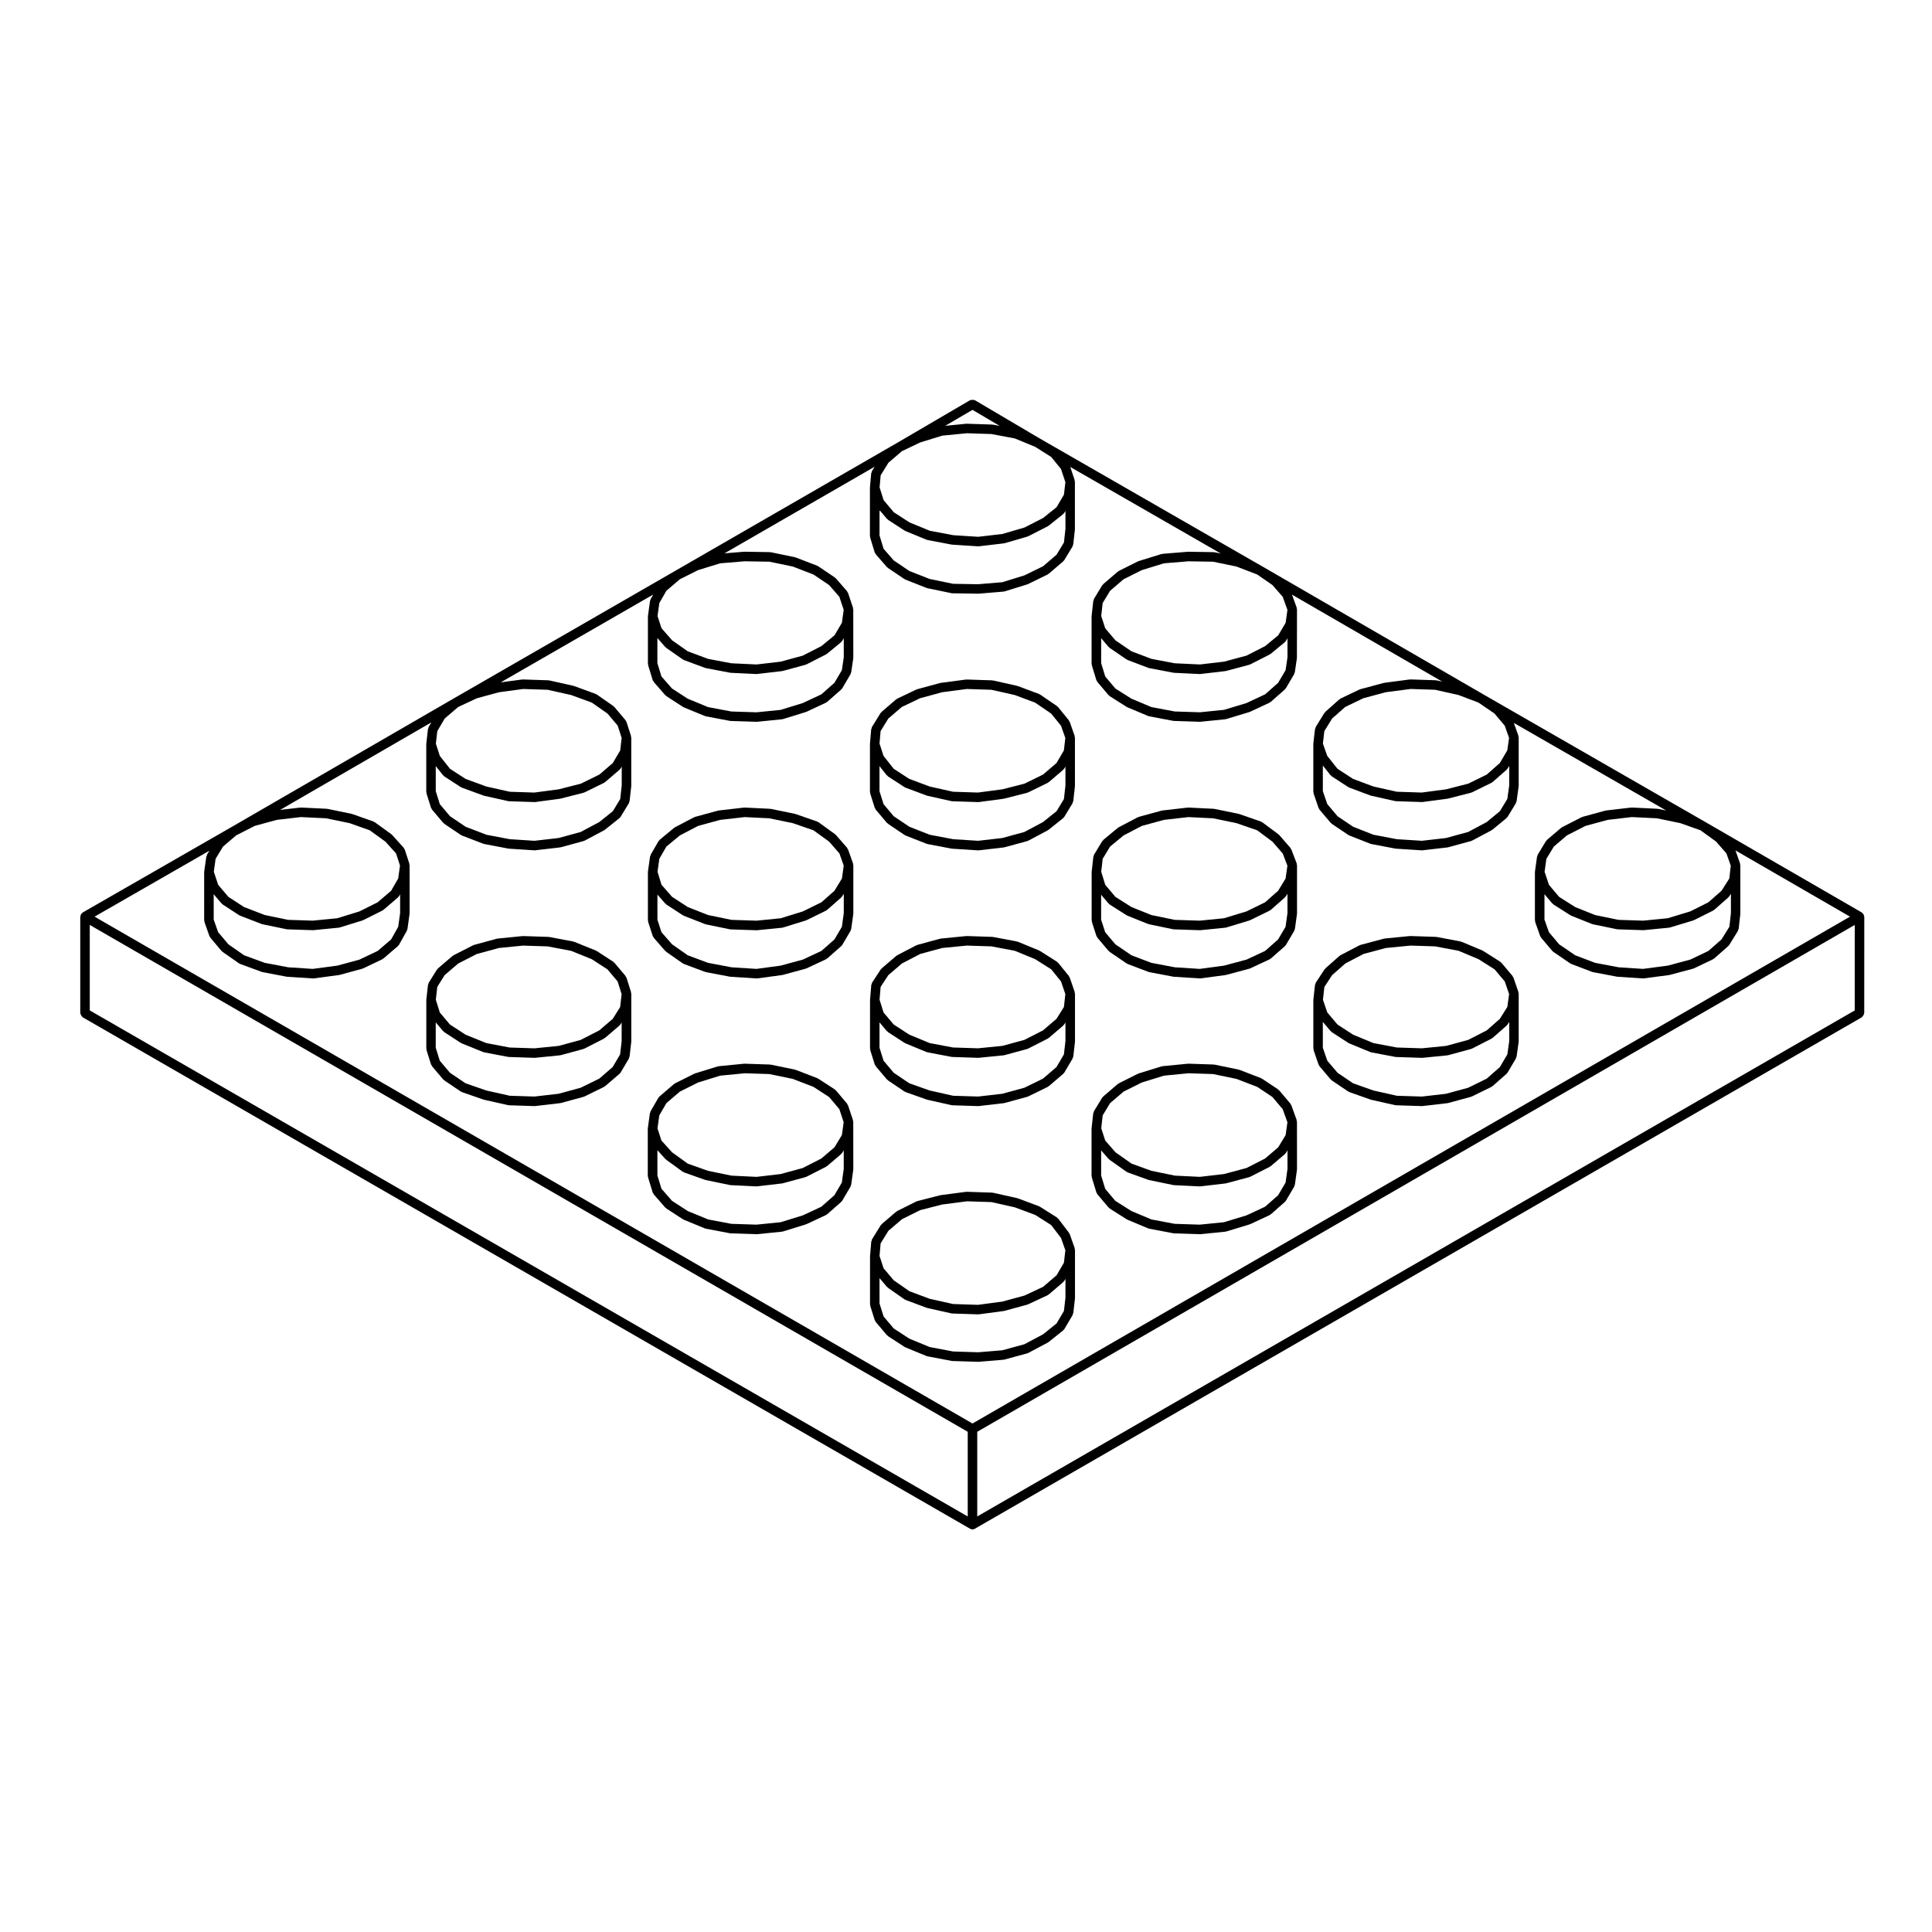 <?xml version="1.0" encoding="UTF-8"?>
<!-- Uploaded to: ICON Repo, www.svgrepo.com, Generator: ICON Repo Mixer Tools -->
<svg fill="#000000" width="800px" height="800px" version="1.1" viewBox="144 144 512 512" xmlns="http://www.w3.org/2000/svg">
 <g>
  <path d="m433.36 388.31 1.211 3.75c0.035 0.105 0.125 0.156 0.18 0.246 0.035 0.055 0.016 0.125 0.055 0.176l2.984 3.527c0.035 0.047 0.105 0.031 0.145 0.07 0.047 0.047 0.047 0.117 0.102 0.156l4.523 3.082c0.051 0.039 0.117 0.023 0.172 0.055 0.039 0.02 0.047 0.07 0.09 0.086l5.512 2.098c0.055 0.02 0.105 0.02 0.16 0.031 0.02 0.004 0.031 0.031 0.051 0.035l6.398 1.211c0.051 0.012 0.102 0.012 0.145 0.016l6.836 0.441c0.02 0.004 0.051 0.004 0.082 0.004 0.059 0 0.109-0.004 0.168-0.012l6.609-0.887c0.012 0 0.02-0.016 0.031-0.016 0.039-0.012 0.09-0.012 0.125-0.02l6.172-1.652c0.023-0.004 0.031-0.035 0.055-0.039 0.055-0.016 0.105-0.012 0.152-0.035l5.184-2.418c0.055-0.023 0.066-0.098 0.109-0.125 0.059-0.035 0.133-0.023 0.18-0.07l3.75-3.305c0.031-0.031 0.02-0.082 0.055-0.109 0.066-0.07 0.141-0.105 0.191-0.191l2.207-3.75c0.047-0.074 0.012-0.152 0.035-0.227 0.035-0.09 0.117-0.141 0.133-0.242l0.551-3.965c0-0.035-0.031-0.055-0.023-0.09 0.004-0.031 0.035-0.051 0.035-0.086v-12.785c0-0.086-0.074-0.137-0.09-0.215-0.016-0.082 0.035-0.152 0.004-0.23l-1.43-3.742c-0.031-0.074-0.109-0.102-0.156-0.16-0.039-0.07-0.016-0.152-0.07-0.215l-2.977-3.422c-0.035-0.039-0.098-0.031-0.125-0.066-0.031-0.035-0.035-0.09-0.074-0.117l-4.293-3.195c-0.059-0.039-0.125-0.016-0.188-0.051-0.066-0.035-0.086-0.105-0.152-0.133l-5.734-1.988c-0.031-0.012-0.059 0.016-0.09 0.004s-0.039-0.047-0.07-0.051l-6.398-1.32c-0.031-0.004-0.059 0.023-0.102 0.02-0.035-0.004-0.055-0.047-0.09-0.047l-6.731-0.332c-0.039-0.004-0.07 0.039-0.105 0.039-0.031 0-0.059-0.035-0.098-0.031l-6.723 0.77c-0.035 0.004-0.055 0.039-0.086 0.051-0.039 0.004-0.07-0.023-0.105-0.016l-6.062 1.652c-0.051 0.016-0.059 0.07-0.105 0.086-0.051 0.02-0.102-0.012-0.137 0.016l-5.051 2.644c-0.051 0.023-0.051 0.082-0.09 0.105-0.047 0.023-0.102 0.004-0.133 0.039l-3.859 3.195c-0.059 0.051-0.055 0.133-0.102 0.188-0.055 0.055-0.133 0.059-0.176 0.125l-2.207 3.641c-0.055 0.086-0.016 0.18-0.047 0.273-0.031 0.098-0.117 0.145-0.125 0.246l-0.441 3.965c-0.004 0.023 0.02 0.047 0.02 0.07 0 0.031-0.031 0.047-0.031 0.07v12.781c0 0.074 0.07 0.117 0.082 0.188 0.012 0.074-0.035 0.133-0.016 0.203zm8.398-22.91 4.836-2.523 5.848-1.598 6.488-0.742 6.551 0.324 6.211 1.285 5.481 1.898 4.016 2.988 2.746 3.152 1.238 3.234-0.473 3.391-1.977 3.254-3.473 3.062-4.934 2.414-5.953 1.805-6.414 0.641-6.629-0.211-6.184-1.273-5.305-2.133-4.246-2.695-2.684-3.18-1.062-3.477 0.383-3.426 1.961-3.234zm37.508 30.609-4.926 2.297-5.961 1.598-6.438 0.863-6.586-0.422-6.258-1.188-5.25-1.996-4.258-2.902-2.707-3.211-1.074-3.324v-6.609l1.969 2.328c0.039 0.051 0.109 0.035 0.16 0.082 0.055 0.051 0.059 0.133 0.121 0.172l4.519 2.867c0.047 0.023 0.098 0.02 0.137 0.039 0.031 0.016 0.035 0.055 0.07 0.07l5.512 2.207c0.055 0.02 0.109 0.02 0.168 0.031 0.02 0.004 0.023 0.031 0.047 0.035l6.398 1.32c0.066 0.012 0.125 0.016 0.195 0.02 0.004 0 0.012 0.004 0.012 0.004l6.836 0.223h0.039c0.039 0 0.086 0 0.125-0.004l6.609-0.66c0.012 0 0.02-0.016 0.031-0.02 0.07-0.012 0.137-0.012 0.207-0.031l6.172-1.875c0.023-0.004 0.031-0.035 0.055-0.047 0.047-0.016 0.098-0.012 0.133-0.031l5.184-2.535c0.051-0.023 0.059-0.09 0.105-0.121s0.117-0.02 0.168-0.066l3.75-3.305c0.031-0.031 0.02-0.074 0.051-0.105 0.059-0.066 0.141-0.105 0.191-0.18l0.418-0.691v5.133l-0.504 3.629-1.98 3.359z"/>
  <path d="m433.35 456.07 1.211 3.969c0.035 0.105 0.125 0.168 0.18 0.262 0.039 0.055 0.02 0.125 0.059 0.18l2.984 3.527c0.039 0.051 0.109 0.035 0.16 0.082 0.055 0.051 0.059 0.133 0.121 0.172l4.519 2.863c0.039 0.023 0.086 0.016 0.121 0.035 0.031 0.016 0.035 0.051 0.066 0.066l5.512 2.312c0.066 0.031 0.133 0.023 0.203 0.039 0.02 0.004 0.031 0.031 0.051 0.035l6.394 1.215c0.066 0.016 0.121 0.016 0.18 0.02 0.004 0 0.012 0.004 0.012 0.004l6.836 0.223h0.039c0.039 0 0.086 0 0.125-0.004l6.609-0.664c0.012 0 0.02-0.016 0.031-0.02 0.07-0.012 0.137-0.012 0.207-0.031l6.172-1.875c0.02-0.004 0.031-0.031 0.051-0.039 0.039-0.012 0.082-0.004 0.117-0.023l5.184-2.418c0.055-0.023 0.066-0.098 0.109-0.125 0.059-0.035 0.133-0.023 0.18-0.07l3.75-3.305c0.031-0.031 0.02-0.082 0.055-0.109 0.066-0.07 0.141-0.105 0.191-0.191l2.207-3.75c0.047-0.074 0.012-0.152 0.035-0.227 0.035-0.09 0.117-0.141 0.133-0.242l0.551-3.965c0-0.035-0.031-0.055-0.023-0.09 0.004-0.031 0.035-0.051 0.035-0.086l-0.008-12.574c0-0.082-0.07-0.125-0.086-0.203-0.016-0.082 0.035-0.145 0.012-0.227l-1.43-3.965c-0.031-0.082-0.109-0.102-0.156-0.168-0.039-0.07-0.016-0.152-0.07-0.215l-2.973-3.527c-0.047-0.051-0.117-0.039-0.16-0.086-0.051-0.047-0.051-0.109-0.105-0.152l-4.297-2.867c-0.047-0.031-0.098-0.004-0.141-0.031-0.047-0.023-0.055-0.082-0.105-0.102l-5.734-2.207c-0.039-0.016-0.07 0.016-0.105 0-0.039-0.012-0.051-0.051-0.09-0.059l-6.398-1.32c-0.035-0.004-0.07 0.023-0.105 0.02s-0.059-0.047-0.102-0.047l-6.731-0.223c-0.031 0.004-0.047 0.031-0.082 0.031-0.031 0-0.051-0.023-0.086-0.023l-6.723 0.66c-0.051 0.004-0.074 0.055-0.117 0.066-0.047 0.004-0.086-0.023-0.133-0.016l-6.062 1.875c-0.039 0.012-0.051 0.055-0.086 0.07-0.035 0.016-0.074-0.004-0.105 0.012l-5.066 2.535c-0.055 0.023-0.059 0.09-0.105 0.121-0.051 0.031-0.105 0.012-0.145 0.051l-3.859 3.305c-0.059 0.051-0.051 0.121-0.098 0.176-0.047 0.055-0.125 0.059-0.168 0.121l-2.207 3.637c-0.051 0.082-0.012 0.172-0.039 0.258-0.035 0.102-0.121 0.156-0.133 0.262l-0.441 3.969c-0.004 0.023 0.02 0.047 0.02 0.07 0 0.031-0.031 0.047-0.031 0.07v12.559c0 0.07 0.059 0.105 0.074 0.176 0.035 0.074-0.008 0.129 0.012 0.199zm8.406-22.781 4.832-2.418 5.856-1.809 6.508-0.637 6.531 0.211 6.191 1.281 5.508 2.117 4.031 2.691 2.711 3.215 1.254 3.465-0.473 3.394-1.969 3.25-3.473 2.969-4.938 2.519-5.949 1.594-6.398 0.746-6.648-0.324-6.203-1.281-5.273-1.906-4.254-3.004-2.707-3.109-1.055-3.246 0.383-3.426 1.965-3.238zm37.504 30.5-4.934 2.301-5.965 1.809-6.414 0.645-6.66-0.215-6.141-1.164-5.305-2.223-4.266-2.699-2.68-3.18-1.082-3.551v-6.648l1.98 2.273c0.035 0.039 0.102 0.023 0.137 0.066 0.035 0.039 0.039 0.105 0.09 0.137l4.516 3.195c0.059 0.039 0.133 0.031 0.195 0.059 0.039 0.023 0.055 0.082 0.105 0.102l5.512 1.988c0.047 0.016 0.098 0.016 0.137 0.023 0.016 0.004 0.02 0.02 0.035 0.023l6.398 1.32c0.055 0.012 0.109 0.016 0.172 0.016 0.004 0.004 0.012 0.012 0.016 0.012l6.836 0.332h0.059c0.051 0 0.102-0.004 0.145-0.012l6.609-0.77c0.012 0 0.012-0.012 0.02-0.016 0.055-0.004 0.105-0.004 0.156-0.02l6.172-1.652c0.031-0.012 0.039-0.039 0.07-0.051 0.059-0.02 0.117-0.016 0.176-0.047l5.184-2.644c0.039-0.023 0.051-0.082 0.09-0.105 0.051-0.031 0.105-0.016 0.152-0.055l3.742-3.195c0.035-0.031 0.023-0.082 0.055-0.105 0.07-0.07 0.152-0.109 0.207-0.195l0.418-0.691v4.914l-0.504 3.629-1.98 3.359z"/>
  <path d="m374.61 354.25 1.211 3.859c0.035 0.105 0.125 0.16 0.188 0.258 0.035 0.055 0.012 0.121 0.055 0.176l2.977 3.527c0.039 0.047 0.105 0.031 0.152 0.07 0.051 0.051 0.047 0.121 0.105 0.16l4.41 2.973c0.051 0.035 0.109 0.023 0.16 0.051 0.035 0.02 0.047 0.066 0.082 0.082l5.617 2.207c0.055 0.02 0.109 0.02 0.172 0.035 0.02 0.004 0.031 0.031 0.055 0.035l6.398 1.215c0.051 0.012 0.102 0.012 0.152 0.012 0 0 0 0.004 0.004 0.004l6.828 0.438c0.023 0.004 0.051 0.004 0.082 0.004 0.051 0 0.098-0.004 0.141-0.012l6.613-0.766c0.012 0 0.012-0.012 0.02-0.016 0.055-0.004 0.105-0.004 0.168-0.02l6.062-1.652c0.031-0.012 0.039-0.047 0.07-0.059 0.066-0.02 0.125-0.016 0.188-0.047l5.18-2.754c0.035-0.02 0.035-0.066 0.07-0.086 0.039-0.023 0.098-0.016 0.125-0.047l3.859-3.09c0.035-0.031 0.031-0.082 0.059-0.105 0.082-0.074 0.172-0.121 0.23-0.223l2.207-3.637c0.051-0.082 0.012-0.168 0.039-0.25 0.035-0.102 0.121-0.156 0.137-0.266l0.441-3.965c0-0.023-0.023-0.047-0.02-0.07 0-0.031 0.023-0.047 0.023-0.07v-12.785c0-0.082-0.07-0.125-0.086-0.203-0.012-0.074 0.039-0.141 0.012-0.215l-1.32-3.742c-0.031-0.074-0.105-0.098-0.145-0.16-0.039-0.066-0.016-0.145-0.066-0.211l-2.863-3.527c-0.047-0.055-0.109-0.047-0.16-0.09-0.051-0.047-0.051-0.117-0.105-0.156l-4.516-3.082c-0.051-0.035-0.105-0.004-0.156-0.035-0.051-0.023-0.059-0.09-0.117-0.105l-5.617-2.098c-0.031-0.012-0.059 0.012-0.09 0.004-0.031-0.012-0.039-0.051-0.074-0.055l-6.394-1.43c-0.047-0.012-0.082 0.023-0.117 0.02-0.051-0.004-0.07-0.051-0.117-0.051l-6.723-0.223c-0.047 0-0.066 0.035-0.105 0.039-0.035 0-0.066-0.035-0.102-0.031l-6.723 0.883c-0.031 0.004-0.047 0.039-0.082 0.047-0.031 0.012-0.055-0.02-0.09-0.012l-6.062 1.652c-0.039 0.012-0.055 0.059-0.098 0.074-0.039 0.016-0.082-0.016-0.117 0.004l-5.074 2.422c-0.055 0.023-0.066 0.098-0.117 0.125-0.051 0.031-0.109 0.016-0.16 0.055l-3.859 3.305c-0.055 0.047-0.047 0.121-0.09 0.176-0.047 0.055-0.125 0.055-0.168 0.117l-2.312 3.75c-0.055 0.09-0.016 0.195-0.047 0.293-0.031 0.102-0.125 0.156-0.137 0.262l-0.328 3.859c0 0.02 0.016 0.035 0.016 0.055 0 0.02-0.02 0.035-0.02 0.055v12.676c0 0.07 0.066 0.109 0.074 0.18 0.023 0.074-0.027 0.117-0.004 0.188zm8.387-22.898 4.828-2.309 5.863-1.598 6.539-0.855 6.5 0.211 6.191 1.387 5.402 2.016 4.231 2.887 2.621 3.219 1.152 3.258-0.383 3.305-1.961 3.34-3.57 3.059-4.934 2.414-5.844 1.492-6.453 0.855-6.606-0.211-6.195-1.387-5.406-2.016-4.125-2.68-2.699-3.406-1.062-3.285 0.281-3.305 2.051-3.324zm37.406 30.508-4.938 2.625-5.848 1.598-6.398 0.734-6.637-0.422-6.195-1.176-5.387-2.117-4.148-2.789-2.699-3.199-1.078-3.441v-6.644l1.941 2.445c0.039 0.055 0.117 0.035 0.168 0.082 0.055 0.059 0.059 0.152 0.133 0.195l4.41 2.863c0.051 0.035 0.109 0.023 0.168 0.051 0.035 0.016 0.039 0.059 0.082 0.074l5.617 2.098c0.039 0.016 0.086 0.012 0.125 0.023 0.016 0 0.02 0.02 0.035 0.023l6.398 1.43c0.074 0.016 0.145 0.02 0.223 0.023 0.004 0 0.004 0.004 0.012 0.004l6.828 0.223h0.039c0.055 0 0.109-0.004 0.168-0.012l6.609-0.883c0.012 0 0.016-0.016 0.023-0.016 0.039-0.004 0.082-0.004 0.117-0.016l6.062-1.547c0.023-0.004 0.035-0.039 0.066-0.051 0.059-0.016 0.121-0.012 0.176-0.039l5.184-2.535c0.051-0.023 0.055-0.09 0.102-0.117 0.055-0.031 0.117-0.02 0.168-0.059l3.859-3.305c0.031-0.031 0.02-0.082 0.055-0.105 0.07-0.074 0.156-0.117 0.211-0.207l0.301-0.52v4.984l-0.402 3.621-1.949 3.215z"/>
  <path d="m315.77 388.31 1.215 3.75c0.035 0.105 0.133 0.168 0.191 0.258 0.035 0.059 0.016 0.133 0.059 0.188l3.082 3.527c0.035 0.039 0.098 0.023 0.137 0.059 0.039 0.039 0.039 0.105 0.09 0.141l4.41 3.082c0.055 0.039 0.125 0.031 0.188 0.059 0.039 0.02 0.051 0.074 0.098 0.09l5.617 2.098c0.051 0.02 0.105 0.016 0.16 0.031 0.02 0.004 0.023 0.023 0.047 0.031l6.394 1.211c0.051 0.012 0.102 0.012 0.145 0.016h0.004l6.832 0.441c0.023 0.004 0.051 0.004 0.082 0.004 0.055 0 0.109-0.004 0.168-0.012l6.609-0.887c0.012 0 0.016-0.016 0.023-0.016 0.047-0.012 0.09-0.012 0.137-0.02l6.062-1.652c0.02-0.004 0.031-0.035 0.051-0.039 0.051-0.02 0.105-0.016 0.152-0.035l5.18-2.418c0.055-0.023 0.066-0.098 0.117-0.125 0.059-0.035 0.133-0.023 0.188-0.07l3.75-3.305c0.035-0.031 0.023-0.082 0.055-0.109 0.059-0.07 0.145-0.105 0.195-0.191l2.207-3.75c0.039-0.074 0.004-0.152 0.031-0.227 0.035-0.09 0.117-0.141 0.133-0.242l0.551-3.965c0.004-0.035-0.023-0.055-0.02-0.09 0-0.031 0.035-0.051 0.035-0.086v-12.785c0-0.082-0.07-0.125-0.086-0.203-0.012-0.074 0.039-0.141 0.012-0.215l-1.324-3.742c-0.031-0.086-0.117-0.105-0.16-0.18-0.039-0.074-0.02-0.16-0.074-0.227l-2.977-3.422c-0.035-0.039-0.098-0.031-0.137-0.07-0.035-0.035-0.031-0.098-0.074-0.121l-4.41-3.195c-0.055-0.039-0.121-0.016-0.18-0.047-0.059-0.031-0.082-0.105-0.145-0.125l-5.734-1.988c-0.031-0.012-0.055 0.016-0.09 0.004-0.031-0.012-0.039-0.047-0.07-0.051l-6.394-1.32c-0.035-0.004-0.066 0.023-0.102 0.02-0.035-0.004-0.055-0.047-0.098-0.047l-6.723-0.332c-0.039-0.004-0.07 0.035-0.105 0.039-0.035 0-0.059-0.035-0.098-0.031l-6.719 0.77c-0.035 0.004-0.051 0.039-0.086 0.051-0.035 0.004-0.066-0.023-0.105-0.016l-6.062 1.652c-0.051 0.016-0.066 0.07-0.109 0.086-0.047 0.02-0.098-0.012-0.141 0.016l-5.062 2.644c-0.047 0.023-0.051 0.082-0.09 0.105-0.039 0.023-0.098 0.004-0.133 0.039l-3.859 3.195c-0.059 0.051-0.055 0.137-0.105 0.195-0.055 0.059-0.145 0.07-0.188 0.141l-2.098 3.641c-0.047 0.086-0.004 0.172-0.035 0.262-0.023 0.074-0.105 0.109-0.121 0.195l-0.551 3.965c-0.004 0.035 0.023 0.055 0.02 0.09 0 0.031-0.035 0.051-0.035 0.086v12.781c0 0.074 0.066 0.117 0.082 0.188 0.02 0.074-0.031 0.137-0.008 0.207zm8.395-22.91 4.836-2.523 5.848-1.598 6.5-0.742 6.539 0.324 6.219 1.285 5.481 1.898 4.133 2.992 2.731 3.133 1.145 3.234-0.473 3.406-1.977 3.254-3.477 3.062-4.926 2.414-5.859 1.812-6.402 0.637-6.637-0.211-6.195-1.281-5.379-2.117-4.172-2.715-2.793-3.188-1.055-3.449 0.48-3.441 1.867-3.238zm37.512 30.609-4.922 2.297-5.871 1.598-6.43 0.863-6.578-0.422-6.254-1.184-5.356-1.996-4.156-2.91-2.816-3.215-1.074-3.309v-6.656l2.098 2.398c0.039 0.047 0.105 0.031 0.152 0.07 0.051 0.047 0.051 0.117 0.105 0.156l4.41 2.867c0.051 0.031 0.105 0.02 0.156 0.047 0.031 0.016 0.039 0.055 0.07 0.07l5.617 2.207c0.051 0.02 0.105 0.016 0.156 0.031 0.02 0.004 0.023 0.031 0.051 0.035l6.394 1.32c0.066 0.012 0.133 0.016 0.203 0.02 0.004 0 0.004 0.004 0.012 0.004l6.832 0.223h0.039c0.039 0 0.086 0 0.125-0.004l6.609-0.66c0.016 0 0.02-0.016 0.035-0.02 0.07-0.012 0.141-0.012 0.211-0.031l6.062-1.875c0.023-0.012 0.031-0.035 0.051-0.047 0.047-0.016 0.09-0.012 0.133-0.031l5.18-2.535c0.051-0.023 0.059-0.09 0.105-0.121 0.055-0.035 0.121-0.02 0.172-0.066l3.75-3.305c0.031-0.031 0.023-0.074 0.051-0.105 0.059-0.066 0.141-0.105 0.191-0.18l0.418-0.691v5.133l-0.504 3.629-1.977 3.359z"/>
  <path d="m257.02 422.25 1.211 3.859c0.035 0.105 0.125 0.16 0.188 0.258 0.035 0.055 0.012 0.125 0.055 0.176l2.977 3.523c0.039 0.047 0.105 0.031 0.152 0.07 0.051 0.051 0.047 0.121 0.105 0.16l4.41 2.977c0.059 0.039 0.133 0.031 0.195 0.059 0.039 0.02 0.055 0.074 0.102 0.09l5.734 1.984c0.035 0.016 0.07 0.012 0.105 0.02 0.016 0 0.016 0.016 0.031 0.02l6.394 1.438c0.074 0.016 0.152 0.02 0.223 0.023 0.004 0 0.004 0.004 0.012 0.004l6.727 0.215h0.039c0.051 0 0.098-0.004 0.145-0.012l6.609-0.766c0.012 0 0.012-0.012 0.02-0.016 0.055-0.004 0.109-0.004 0.168-0.02l6.062-1.652c0.023-0.004 0.035-0.039 0.059-0.047 0.055-0.02 0.109-0.016 0.16-0.039l5.176-2.539c0.051-0.023 0.055-0.086 0.105-0.117s0.117-0.02 0.16-0.059l3.859-3.305c0.035-0.031 0.023-0.082 0.055-0.105 0.07-0.074 0.156-0.117 0.211-0.207l2.207-3.742c0.047-0.074 0.004-0.16 0.035-0.242 0.035-0.098 0.121-0.152 0.133-0.258l0.441-3.859c0-0.031-0.02-0.047-0.02-0.074 0-0.023 0.031-0.047 0.031-0.07v-12.676c0-0.07-0.066-0.109-0.074-0.18-0.012-0.07 0.039-0.125 0.016-0.195l-1.211-3.859c-0.023-0.09-0.121-0.117-0.168-0.195-0.039-0.074-0.016-0.168-0.074-0.238l-2.977-3.527c-0.039-0.051-0.117-0.047-0.168-0.086-0.051-0.051-0.051-0.121-0.109-0.16l-4.41-2.863c-0.039-0.023-0.086-0.004-0.125-0.023-0.035-0.02-0.047-0.07-0.086-0.086l-5.734-2.316c-0.039-0.02-0.086 0.016-0.125 0-0.047-0.016-0.066-0.066-0.109-0.074l-6.394-1.211c-0.035-0.004-0.066 0.023-0.102 0.02-0.035 0-0.055-0.039-0.09-0.039l-6.727-0.223c-0.035 0-0.051 0.031-0.086 0.031-0.031 0-0.051-0.023-0.086-0.023l-6.609 0.66c-0.039 0.004-0.059 0.047-0.102 0.055-0.035 0.004-0.07-0.023-0.105-0.016l-6.062 1.652c-0.047 0.016-0.066 0.066-0.105 0.086-0.047 0.016-0.09-0.012-0.133 0.012l-5.176 2.644c-0.051 0.023-0.055 0.09-0.102 0.117-0.047 0.031-0.105 0.016-0.145 0.051l-3.859 3.305c-0.055 0.047-0.047 0.121-0.09 0.172-0.047 0.051-0.121 0.055-0.16 0.109l-2.207 3.527c-0.055 0.09-0.016 0.191-0.051 0.289-0.035 0.098-0.121 0.141-0.137 0.246l-0.441 3.965c0 0.023 0.02 0.047 0.02 0.07 0 0.031-0.023 0.047-0.023 0.07v12.785c0 0.07 0.066 0.109 0.074 0.18 0.004 0.074-0.051 0.129-0.023 0.199zm8.402-22.906 4.934-2.523 5.828-1.586 6.434-0.641 6.531 0.211 6.195 1.176 5.473 2.211 4.172 2.707 2.684 3.184 1.059 3.371-0.383 3.414-1.953 3.125-3.586 3.074-4.934 2.523-5.828 1.586-6.434 0.641-6.531-0.211-6.195-1.176-5.473-2.211-4.172-2.707-2.684-3.184-1.059-3.371 0.383-3.414 1.953-3.125zm37.398 30.5-4.934 2.414-5.863 1.602-6.402 0.734-6.523-0.207-6.219-1.395-5.5-1.906-4.133-2.793-2.695-3.188-1.078-3.441v-6.723l1.965 2.328c0.039 0.051 0.109 0.035 0.156 0.074 0.051 0.051 0.055 0.133 0.117 0.172l4.41 2.863c0.047 0.031 0.102 0.02 0.145 0.047 0.031 0.016 0.035 0.051 0.066 0.066l5.734 2.316c0.059 0.023 0.121 0.02 0.18 0.035 0.02 0.012 0.031 0.035 0.055 0.039l6.394 1.211c0.059 0.012 0.121 0.016 0.18 0.016 0.004 0 0.004 0.004 0.012 0.004l6.727 0.223h0.039c0.039 0 0.086 0 0.125-0.004l6.609-0.66c0.012 0 0.016-0.016 0.031-0.016 0.059-0.012 0.117-0.012 0.176-0.023l6.062-1.652c0.031-0.012 0.035-0.039 0.066-0.051 0.059-0.02 0.117-0.016 0.176-0.047l5.176-2.644c0.047-0.023 0.051-0.086 0.098-0.109 0.051-0.031 0.105-0.016 0.152-0.055l3.859-3.305c0.031-0.023 0.02-0.074 0.051-0.102 0.066-0.07 0.145-0.105 0.195-0.188l0.316-0.516v4.941l-0.406 3.527-1.965 3.336z"/>
  <path d="m374.61 490.02 1.211 3.859c0.035 0.105 0.125 0.16 0.188 0.258 0.035 0.055 0.012 0.125 0.055 0.176l2.977 3.523c0.039 0.051 0.109 0.035 0.156 0.074 0.055 0.051 0.055 0.133 0.117 0.172l4.41 2.867c0.039 0.031 0.098 0.02 0.141 0.039 0.031 0.016 0.035 0.055 0.066 0.07l5.617 2.312c0.066 0.023 0.133 0.023 0.195 0.039 0.02 0.004 0.023 0.023 0.047 0.031l6.398 1.215c0.066 0.016 0.121 0.016 0.188 0.02 0.004 0 0.004 0.004 0.012 0.004l6.828 0.215h0.039c0.035 0 0.07 0 0.105-0.004l6.613-0.551c0.012 0 0.012-0.012 0.02-0.012 0.07-0.012 0.137-0.012 0.207-0.031l6.062-1.652c0.031-0.012 0.039-0.047 0.07-0.059 0.066-0.02 0.125-0.016 0.188-0.047l5.18-2.754c0.035-0.02 0.035-0.066 0.07-0.086 0.039-0.023 0.09-0.016 0.125-0.047l3.859-3.082c0.035-0.031 0.031-0.086 0.066-0.109 0.082-0.082 0.176-0.133 0.238-0.23l2.207-3.742c0.039-0.074 0.004-0.16 0.031-0.242 0.039-0.098 0.121-0.152 0.137-0.258l0.441-3.859c0-0.031-0.023-0.051-0.023-0.074 0.004-0.023 0.031-0.047 0.031-0.07v-12.785c0-0.082-0.07-0.125-0.086-0.203-0.012-0.074 0.039-0.141 0.012-0.215l-1.32-3.742c-0.031-0.07-0.105-0.09-0.137-0.145-0.031-0.066-0.012-0.137-0.051-0.195l-2.863-3.75c-0.051-0.066-0.137-0.066-0.195-0.109-0.059-0.055-0.066-0.141-0.133-0.188l-4.519-2.863c-0.039-0.023-0.09-0.004-0.133-0.023-0.039-0.02-0.055-0.074-0.105-0.098l-5.617-2.098c-0.031-0.012-0.059 0.016-0.09 0.004s-0.039-0.051-0.074-0.055l-6.394-1.43c-0.047-0.012-0.082 0.023-0.117 0.02-0.051-0.004-0.07-0.051-0.117-0.051l-6.723-0.223c-0.047 0-0.059 0.035-0.105 0.039-0.035 0-0.066-0.035-0.105-0.031l-6.723 0.883c-0.031 0.004-0.039 0.035-0.07 0.039-0.023 0.004-0.047-0.016-0.074-0.012l-6.062 1.547c-0.051 0.016-0.066 0.066-0.109 0.086-0.047 0.016-0.098-0.016-0.141 0.012l-5.074 2.535c-0.051 0.023-0.059 0.09-0.105 0.121s-0.105 0.012-0.152 0.051l-3.859 3.305c-0.055 0.047-0.047 0.121-0.09 0.176-0.047 0.055-0.121 0.055-0.16 0.117l-2.312 3.75c-0.055 0.09-0.016 0.191-0.047 0.293s-0.125 0.156-0.137 0.262l-0.328 3.859c0 0.02 0.016 0.035 0.016 0.055s-0.02 0.035-0.02 0.055v12.676c0 0.07 0.066 0.109 0.074 0.18 0.004 0.074-0.047 0.117-0.023 0.188zm8.398-22.902 4.828-2.414 5.844-1.492 6.559-0.855 6.5 0.211 6.191 1.387 5.422 2.019 4.211 2.672 2.609 3.41 1.16 3.281-0.383 3.305-1.961 3.34-3.562 3.047-4.934 2.312-5.871 1.598-6.434 0.855-6.606-0.211-6.195-1.387-5.379-2.004-4.156-2.898-2.707-3.203-1.055-3.269 0.281-3.305 2.051-3.324zm37.395 30.504-4.938 2.625-5.824 1.586-6.41 0.535-6.656-0.211-6.191-1.176-5.379-2.215-4.16-2.707-2.684-3.18-1.078-3.441v-6.723l1.965 2.328c0.035 0.047 0.102 0.031 0.141 0.066 0.047 0.047 0.047 0.117 0.102 0.156l4.41 3.082c0.055 0.039 0.125 0.031 0.188 0.059 0.039 0.02 0.051 0.074 0.098 0.09l5.617 2.098c0.039 0.016 0.086 0.012 0.125 0.023 0.016 0.004 0.02 0.02 0.035 0.023l6.398 1.43c0.074 0.016 0.145 0.02 0.223 0.023 0.004 0 0.004 0.004 0.012 0.004l6.828 0.223h0.039c0.055 0 0.109-0.004 0.168-0.012l6.609-0.883c0.012 0 0.02-0.016 0.031-0.016 0.047-0.012 0.09-0.012 0.137-0.02l6.062-1.652c0.02-0.004 0.031-0.035 0.051-0.039 0.051-0.02 0.105-0.016 0.145-0.035l5.184-2.422c0.051-0.023 0.059-0.09 0.105-0.121 0.059-0.035 0.125-0.02 0.176-0.066l3.859-3.305c0.031-0.031 0.02-0.082 0.055-0.105 0.07-0.07 0.156-0.117 0.211-0.207l0.301-0.52v4.977l-0.406 3.527-1.949 3.309z"/>
  <path d="m374.61 422.25 1.211 3.859c0.035 0.105 0.125 0.16 0.188 0.258 0.035 0.055 0.012 0.125 0.055 0.176l2.977 3.523c0.039 0.047 0.105 0.031 0.152 0.07 0.051 0.051 0.047 0.121 0.105 0.16l4.41 2.977c0.059 0.039 0.133 0.031 0.195 0.059 0.039 0.02 0.051 0.07 0.098 0.086l5.617 1.984c0.035 0.016 0.07 0.012 0.105 0.02 0.016 0.004 0.02 0.02 0.035 0.023l6.398 1.438c0.074 0.016 0.152 0.02 0.223 0.023 0.004 0 0.004 0.004 0.012 0.004l6.828 0.215h0.039c0.051 0 0.098-0.004 0.145-0.012l6.613-0.766c0.012 0 0.012-0.012 0.02-0.016 0.055-0.004 0.105-0.004 0.168-0.02l6.062-1.652c0.023-0.004 0.031-0.039 0.059-0.047 0.051-0.02 0.105-0.016 0.156-0.039l5.184-2.539c0.051-0.023 0.055-0.086 0.102-0.117 0.051-0.031 0.117-0.02 0.168-0.059l3.859-3.305c0.031-0.031 0.02-0.082 0.055-0.105 0.07-0.074 0.156-0.117 0.211-0.207l2.207-3.742c0.039-0.074 0.004-0.16 0.031-0.242 0.039-0.098 0.121-0.152 0.137-0.258l0.441-3.859c0-0.031-0.023-0.047-0.023-0.074 0.004-0.023 0.031-0.047 0.031-0.07v-12.676c0-0.082-0.07-0.121-0.086-0.195-0.012-0.074 0.039-0.137 0.016-0.211l-1.324-3.859c-0.031-0.074-0.105-0.105-0.145-0.168-0.039-0.07-0.012-0.152-0.066-0.215l-2.863-3.527c-0.051-0.059-0.133-0.055-0.18-0.102-0.059-0.051-0.059-0.133-0.121-0.172l-4.519-2.863c-0.035-0.02-0.074 0-0.105-0.02-0.039-0.02-0.051-0.07-0.09-0.086l-5.617-2.316c-0.039-0.02-0.09 0.016-0.125 0-0.051-0.016-0.07-0.066-0.117-0.074l-6.387-1.211c-0.039-0.004-0.07 0.023-0.105 0.02-0.035 0-0.055-0.039-0.098-0.039l-6.723-0.223c-0.035 0-0.051 0.031-0.082 0.031s-0.051-0.023-0.086-0.023l-6.723 0.66c-0.039 0.004-0.059 0.047-0.102 0.055-0.035 0.004-0.07-0.023-0.105-0.016l-6.062 1.652c-0.051 0.016-0.066 0.07-0.109 0.086-0.047 0.02-0.098-0.012-0.141 0.016l-5.074 2.644c-0.051 0.023-0.055 0.09-0.102 0.117-0.039 0.031-0.102 0.012-0.137 0.047l-3.859 3.305c-0.051 0.047-0.039 0.109-0.086 0.16-0.047 0.051-0.109 0.051-0.152 0.105l-2.312 3.527c-0.07 0.105-0.031 0.227-0.066 0.332-0.035 0.098-0.133 0.145-0.137 0.25l-0.328 3.965c0 0.02 0.016 0.035 0.016 0.055 0 0.02-0.02 0.031-0.02 0.051v12.785c0 0.07 0.066 0.109 0.074 0.18 0.012 0.082-0.047 0.137-0.023 0.207zm8.406-22.914 4.832-2.519 5.824-1.586 6.539-0.641 6.535 0.211 6.184 1.168 5.41 2.227 4.242 2.684 2.594 3.199 1.152 3.375-0.379 3.406-1.953 3.125-3.586 3.074-4.938 2.523-5.828 1.586-6.434 0.641-6.637-0.211-6.188-1.168-5.387-2.223-4.16-2.699-2.684-3.184-1.062-3.391 0.281-3.394 2.039-3.113zm37.398 30.508-4.934 2.414-5.863 1.602-6.402 0.734-6.625-0.207-6.238-1.402-5.359-1.895-4.141-2.797-2.695-3.188-1.078-3.441v-6.723l1.965 2.328c0.039 0.051 0.109 0.035 0.156 0.074 0.051 0.051 0.055 0.133 0.117 0.172l4.41 2.863c0.039 0.031 0.098 0.02 0.141 0.039 0.031 0.016 0.035 0.055 0.066 0.07l5.617 2.316c0.059 0.023 0.125 0.023 0.191 0.039 0.023 0.004 0.031 0.031 0.055 0.035l6.398 1.211c0.059 0.012 0.121 0.016 0.18 0.016 0.004 0 0.004 0.004 0.012 0.004l6.828 0.223h0.039c0.039 0 0.086 0 0.125-0.004l6.613-0.66c0.012 0 0.016-0.016 0.031-0.016 0.059-0.012 0.117-0.012 0.176-0.023l6.062-1.652c0.031-0.012 0.035-0.039 0.066-0.051 0.059-0.02 0.117-0.016 0.172-0.047l5.184-2.644c0.047-0.023 0.051-0.086 0.098-0.109 0.047-0.023 0.105-0.016 0.152-0.055l3.859-3.305c0.031-0.023 0.02-0.074 0.051-0.102 0.066-0.07 0.145-0.105 0.195-0.188l0.316-0.516v4.941l-0.406 3.527-1.961 3.336z"/>
  <path d="m315.76 456.07 1.215 3.969c0.035 0.109 0.133 0.176 0.195 0.273 0.035 0.059 0.016 0.137 0.066 0.191l3.082 3.527c0.039 0.047 0.105 0.031 0.152 0.07 0.051 0.047 0.051 0.117 0.105 0.156l4.41 2.863c0.039 0.031 0.098 0.02 0.141 0.039 0.031 0.016 0.035 0.055 0.066 0.07l5.617 2.312c0.066 0.023 0.133 0.023 0.195 0.039 0.02 0.004 0.023 0.023 0.047 0.031l6.394 1.215c0.059 0.016 0.121 0.016 0.18 0.02 0.004 0 0.004 0.004 0.012 0.004l6.832 0.223h0.039c0.039 0 0.086 0 0.125-0.004l6.609-0.664c0.016 0 0.02-0.016 0.035-0.02 0.07-0.012 0.141-0.012 0.211-0.031l6.062-1.875c0.02-0.004 0.023-0.031 0.047-0.039 0.035-0.012 0.082-0.012 0.117-0.023l5.18-2.418c0.055-0.023 0.066-0.098 0.117-0.125 0.059-0.035 0.133-0.023 0.188-0.07l3.75-3.305c0.035-0.031 0.023-0.082 0.055-0.109 0.059-0.07 0.145-0.105 0.195-0.191l2.207-3.75c0.039-0.074 0.004-0.152 0.031-0.227 0.035-0.09 0.117-0.141 0.133-0.242l0.551-3.965c0.004-0.035-0.023-0.055-0.02-0.09 0-0.031 0.035-0.051 0.035-0.086l-0.016-12.574c0-0.074-0.066-0.117-0.082-0.191-0.012-0.07 0.039-0.137 0.016-0.207l-1.324-3.965c-0.031-0.086-0.117-0.109-0.16-0.188-0.039-0.07-0.016-0.16-0.074-0.227l-2.977-3.527c-0.047-0.051-0.117-0.047-0.168-0.086-0.051-0.051-0.051-0.121-0.109-0.16l-4.41-2.867c-0.039-0.023-0.09-0.004-0.137-0.023-0.039-0.023-0.051-0.074-0.102-0.098l-5.734-2.207c-0.035-0.016-0.07 0.016-0.105 0-0.035-0.012-0.051-0.051-0.09-0.059l-6.394-1.32c-0.035-0.004-0.07 0.023-0.105 0.02-0.039-0.004-0.059-0.047-0.105-0.047l-6.723-0.223c-0.031 0.004-0.047 0.031-0.082 0.031s-0.055-0.023-0.086-0.023l-6.727 0.66c-0.051 0.004-0.07 0.055-0.117 0.066-0.047 0.004-0.086-0.023-0.133-0.016l-6.062 1.875c-0.039 0.012-0.051 0.055-0.086 0.07-0.035 0.016-0.07-0.004-0.105 0.012l-5.066 2.535c-0.051 0.023-0.059 0.09-0.105 0.121s-0.105 0.012-0.152 0.051l-3.859 3.305c-0.055 0.051-0.051 0.133-0.098 0.188-0.051 0.059-0.137 0.07-0.176 0.137l-2.098 3.637c-0.047 0.082-0.004 0.172-0.035 0.258-0.023 0.082-0.105 0.117-0.121 0.203l-0.551 3.969c-0.004 0.035 0.023 0.055 0.02 0.09 0 0.031-0.035 0.051-0.035 0.086v12.559c0 0.07 0.059 0.105 0.074 0.176 0.051 0.066 0.004 0.121 0.023 0.191zm8.406-22.781 4.832-2.418 5.856-1.809 6.516-0.637 6.523 0.211 6.191 1.281 5.5 2.117 4.152 2.699 2.695 3.195 1.152 3.465-0.473 3.41-1.969 3.25-3.481 2.969-4.934 2.519-5.856 1.594-6.387 0.746-6.648-0.324-6.227-1.285-5.352-1.895-4.156-3.008-2.812-3.117-1.047-3.219 0.48-3.441 1.875-3.25zm37.508 30.5-4.934 2.301-5.871 1.812-6.402 0.641-6.664-0.215-6.133-1.16-5.41-2.227-4.168-2.707-2.793-3.188-1.082-3.535v-6.695l2.106 2.332c0.031 0.035 0.086 0.023 0.121 0.055 0.035 0.035 0.035 0.098 0.074 0.121l4.41 3.195c0.059 0.047 0.141 0.035 0.207 0.07 0.047 0.02 0.059 0.082 0.109 0.102l5.617 1.988c0.039 0.016 0.086 0.012 0.125 0.023 0.016 0 0.02 0.02 0.039 0.023l6.394 1.32c0.055 0.012 0.117 0.016 0.176 0.016 0.004 0.004 0.012 0.012 0.016 0.012l6.832 0.332h0.059c0.051 0 0.098-0.004 0.145-0.012l6.609-0.77c0.012 0 0.012-0.012 0.02-0.016 0.055-0.004 0.109-0.004 0.168-0.02l6.062-1.652c0.031-0.012 0.035-0.047 0.066-0.055 0.059-0.016 0.117-0.012 0.176-0.039l5.18-2.644c0.047-0.023 0.051-0.082 0.09-0.105 0.047-0.031 0.105-0.016 0.152-0.055l3.75-3.195c0.035-0.031 0.023-0.082 0.055-0.105 0.07-0.07 0.156-0.109 0.207-0.195l0.418-0.691v4.914l-0.504 3.629-1.977 3.359z"/>
  <path d="m492.11 422.28 1.324 3.859c0.035 0.102 0.117 0.145 0.176 0.23 0.031 0.055 0.012 0.121 0.051 0.172l2.984 3.523c0.039 0.047 0.105 0.031 0.145 0.07 0.051 0.051 0.051 0.121 0.105 0.16l4.41 2.977c0.059 0.039 0.125 0.031 0.191 0.059 0.047 0.02 0.055 0.07 0.098 0.086l5.617 1.984c0.035 0.016 0.07 0.012 0.105 0.02 0.016 0.004 0.02 0.02 0.035 0.023l6.394 1.438c0.082 0.016 0.145 0.02 0.227 0.023 0 0 0.004 0.004 0.012 0.004l6.832 0.215h0.039c0.051 0 0.098-0.004 0.141-0.012l6.609-0.766c0.012 0 0.016-0.012 0.023-0.016 0.055-0.004 0.109-0.004 0.16-0.02l6.062-1.652c0.031-0.004 0.039-0.039 0.059-0.047 0.059-0.02 0.109-0.016 0.168-0.039l5.176-2.539c0.055-0.023 0.059-0.09 0.105-0.121 0.059-0.035 0.125-0.02 0.176-0.066l3.75-3.305c0.031-0.031 0.02-0.082 0.055-0.109 0.066-0.07 0.141-0.105 0.191-0.191l2.207-3.742c0.047-0.07 0.012-0.145 0.035-0.223 0.035-0.09 0.109-0.141 0.133-0.242l0.551-3.859c0-0.035-0.031-0.059-0.023-0.09 0-0.035 0.035-0.055 0.035-0.09v-12.676c0-0.082-0.07-0.121-0.082-0.195-0.016-0.074 0.035-0.137 0.012-0.211l-1.324-3.859c-0.023-0.082-0.109-0.105-0.156-0.176-0.039-0.074-0.016-0.16-0.074-0.227l-2.973-3.527c-0.051-0.055-0.125-0.047-0.176-0.09-0.051-0.051-0.055-0.121-0.109-0.16l-4.516-2.863c-0.035-0.02-0.074 0-0.105-0.02s-0.047-0.066-0.082-0.082l-5.512-2.316c-0.047-0.02-0.098 0.016-0.133 0-0.051-0.016-0.07-0.07-0.117-0.082l-6.398-1.211c-0.039-0.004-0.07 0.023-0.105 0.02-0.035 0-0.055-0.039-0.098-0.039l-6.723-0.223h-0.039c-0.023 0-0.039 0.023-0.059 0.023-0.023 0-0.039-0.02-0.066-0.02l-6.723 0.66c-0.039 0.004-0.059 0.047-0.102 0.055-0.035 0.004-0.07-0.023-0.105-0.016l-6.176 1.652c-0.051 0.016-0.066 0.07-0.109 0.086-0.051 0.02-0.102-0.012-0.145 0.016l-5.066 2.644c-0.051 0.023-0.055 0.09-0.102 0.117-0.051 0.035-0.105 0.016-0.145 0.055l-3.738 3.316c-0.051 0.047-0.039 0.109-0.082 0.156-0.039 0.051-0.105 0.047-0.141 0.102l-2.312 3.527c-0.059 0.09-0.023 0.191-0.055 0.293-0.039 0.098-0.133 0.152-0.145 0.262l-0.441 3.965c0 0.023 0.023 0.047 0.02 0.07 0 0.031-0.023 0.047-0.023 0.07v12.785c0 0.082 0.07 0.121 0.086 0.195 0.004 0.07-0.047 0.133-0.02 0.207zm8.414-22.949 4.816-2.519 5.914-1.582 6.559-0.641 6.531 0.211 6.191 1.168 5.285 2.223 4.262 2.699 2.695 3.199 1.152 3.352-0.473 3.402-1.969 3.148-3.492 3.078-4.922 2.516-5.824 1.586-6.434 0.641-6.641-0.211-6.184-1.168-5.387-2.223-4.16-2.699-2.699-3.199-1.152-3.367 0.379-3.394 2.047-3.125zm37.477 30.516-4.922 2.414-5.863 1.602-6.402 0.734-6.629-0.207-6.231-1.402-5.359-1.895-4.137-2.797-2.711-3.203-1.184-3.426v-6.856l2.082 2.465c0.039 0.051 0.105 0.035 0.156 0.074 0.051 0.051 0.051 0.133 0.117 0.172l4.41 2.863c0.039 0.031 0.09 0.02 0.137 0.039 0.031 0.016 0.035 0.055 0.07 0.07l5.617 2.316c0.059 0.023 0.121 0.023 0.188 0.039 0.023 0.004 0.031 0.031 0.059 0.035l6.387 1.211c0.066 0.012 0.121 0.016 0.188 0.016 0 0 0 0.004 0.012 0.004l6.828 0.223h0.047c0.047 0 0.086 0 0.121-0.004l6.609-0.66c0.016 0 0.02-0.016 0.031-0.016 0.059-0.012 0.117-0.012 0.176-0.023l6.062-1.652c0.031-0.012 0.039-0.039 0.07-0.051 0.059-0.02 0.117-0.016 0.176-0.047l5.176-2.644c0.051-0.023 0.059-0.086 0.102-0.117 0.055-0.031 0.117-0.02 0.168-0.059l3.75-3.305c0.031-0.031 0.02-0.074 0.051-0.105 0.059-0.066 0.137-0.102 0.18-0.172l0.43-0.684v5.109l-0.504 3.523-1.98 3.356z"/>
  <path d="m638.05 386.93c0-0.059-0.059-0.102-0.066-0.156-0.016-0.109-0.039-0.195-0.086-0.309-0.02-0.055 0.012-0.109-0.02-0.168-0.031-0.055-0.102-0.059-0.137-0.105-0.07-0.09-0.125-0.152-0.215-0.223-0.051-0.039-0.055-0.105-0.105-0.137l-41.551-24.027h-0.004l-58.84-33.832s0-0.004-0.004-0.004l-58.629-33.941h-0.012l-58.855-33.836-17.176-10.137c-0.055-0.035-0.117 0-0.176-0.023-0.156-0.066-0.297-0.066-0.465-0.066s-0.301 0-0.457 0.066c-0.055 0.023-0.121-0.012-0.176 0.023l-19.391 11.348-58.852 33.941-58.738 33.836-58.855 34.059-39.344 22.59c-0.055 0.031-0.055 0.102-0.105 0.137-0.09 0.07-0.156 0.133-0.223 0.223-0.035 0.051-0.105 0.051-0.133 0.105-0.023 0.055 0 0.109-0.02 0.168-0.047 0.105-0.066 0.191-0.082 0.309-0.012 0.059-0.066 0.098-0.066 0.156v25.566c0 0.059 0.055 0.102 0.066 0.156 0.02 0.168 0.098 0.289 0.18 0.434 0.082 0.141 0.145 0.266 0.277 0.363 0.047 0.039 0.051 0.105 0.105 0.137l235.19 135.55h0.004c0.191 0.105 0.406 0.168 0.625 0.168 0.215 0 0.434-0.059 0.625-0.168h0.004l235.07-135.55c0.055-0.031 0.059-0.102 0.105-0.137 0.125-0.102 0.195-0.223 0.277-0.363 0.09-0.145 0.156-0.266 0.18-0.434 0.004-0.059 0.066-0.102 0.066-0.156l0.012-25.562zm-414.29-26.398 6.648 0.324 6.227 1.285 5.352 1.895 4.156 3.008 2.812 3.117 1.047 3.219-0.48 3.441-1.875 3.25-3.566 3.047-4.832 2.418-5.856 1.809-6.516 0.637-6.523-0.211-6.191-1.281-5.5-2.117-4.152-2.699-2.695-3.195-1.152-3.465 0.473-3.41 1.969-3.25 3.481-2.969 4.934-2.519 5.856-1.594zm20.332 35.473-4.82 2.301-5.863 1.598-6.539 0.863-6.469-0.422-6.273-1.188-5.445-1.996-4.16-2.91-2.715-3.219-1.176-3.332v-6.727l2.082 2.465c0.039 0.051 0.109 0.035 0.156 0.074 0.055 0.051 0.055 0.133 0.117 0.172l4.41 2.867c0.051 0.031 0.105 0.023 0.16 0.051 0.031 0.016 0.039 0.055 0.074 0.07l5.734 2.207c0.051 0.02 0.105 0.016 0.156 0.031 0.016 0.004 0.023 0.023 0.047 0.031l6.394 1.32c0.066 0.012 0.133 0.016 0.203 0.02 0.004 0 0.004 0.004 0.012 0.004l6.723 0.223h0.039c0.039 0 0.082 0 0.121-0.004l6.727-0.66c0.016 0 0.02-0.016 0.035-0.02 0.07-0.004 0.141-0.012 0.211-0.031l6.062-1.875c0.023-0.012 0.031-0.039 0.055-0.051 0.047-0.016 0.09-0.012 0.137-0.031l5.066-2.535c0.051-0.023 0.055-0.086 0.102-0.109 0.051-0.035 0.109-0.02 0.156-0.059l3.859-3.305c0.035-0.031 0.023-0.082 0.055-0.105 0.07-0.074 0.16-0.121 0.215-0.215l0.297-0.516v4.977l-0.508 3.641-1.875 3.352zm-45.246-25.488c-0.051 0.09-0.012 0.188-0.039 0.281-0.031 0.074-0.117 0.117-0.125 0.203l-0.559 3.965c-0.004 0.035 0.023 0.055 0.02 0.09 0 0.031-0.035 0.051-0.035 0.086v12.781c0 0.082 0.07 0.125 0.086 0.203 0.012 0.074-0.039 0.141-0.012 0.215l1.324 3.75c0.035 0.098 0.121 0.145 0.176 0.227 0.031 0.055 0.012 0.117 0.051 0.168l2.977 3.527c0.035 0.047 0.102 0.031 0.141 0.066 0.047 0.047 0.047 0.117 0.102 0.156l4.41 3.082c0.059 0.039 0.133 0.031 0.195 0.066 0.039 0.02 0.051 0.07 0.098 0.086l5.734 2.098c0.051 0.02 0.102 0.016 0.152 0.031 0.02 0.004 0.023 0.023 0.047 0.031l6.394 1.211c0.051 0.012 0.098 0.012 0.145 0.012 0 0 0 0.004 0.004 0.004l6.723 0.441c0.023 0.004 0.051 0.004 0.082 0.004 0.055 0 0.105-0.004 0.16-0.012l6.727-0.887c0.012 0 0.016-0.016 0.023-0.016 0.047-0.012 0.098-0.012 0.141-0.02l6.062-1.652c0.023-0.004 0.031-0.035 0.055-0.047 0.051-0.016 0.105-0.012 0.156-0.035l5.066-2.418c0.051-0.023 0.059-0.09 0.105-0.117 0.051-0.035 0.117-0.02 0.168-0.066l3.859-3.305c0.035-0.031 0.023-0.086 0.059-0.109 0.074-0.082 0.168-0.125 0.223-0.227l2.098-3.75c0.039-0.07 0-0.145 0.023-0.215 0.031-0.086 0.105-0.137 0.121-0.227l0.551-3.965c0.004-0.035-0.023-0.055-0.02-0.09 0-0.031 0.035-0.051 0.035-0.086v-12.785c0-0.074-0.066-0.117-0.082-0.188-0.012-0.07 0.039-0.133 0.016-0.203l-1.215-3.742c-0.031-0.098-0.125-0.121-0.176-0.207-0.047-0.082-0.023-0.176-0.09-0.246l-3.082-3.422c-0.035-0.039-0.09-0.031-0.125-0.059-0.035-0.035-0.031-0.09-0.07-0.117l-4.41-3.195c-0.055-0.039-0.121-0.016-0.18-0.047-0.059-0.031-0.074-0.102-0.137-0.121l-5.617-1.988c-0.031-0.012-0.055 0.016-0.09 0.004-0.035-0.012-0.047-0.051-0.082-0.055l-6.394-1.32c-0.035-0.004-0.066 0.023-0.102 0.02-0.035-0.004-0.055-0.047-0.098-0.047l-6.832-0.332c-0.047 0-0.066 0.035-0.105 0.039-0.035 0-0.066-0.035-0.102-0.031l-5.344 0.625 40.078-23.195-0.734 1.25c-0.051 0.09-0.012 0.18-0.039 0.277-0.031 0.086-0.117 0.125-0.125 0.223l-0.438 3.859c0 0.031 0.02 0.047 0.02 0.074 0 0.023-0.031 0.047-0.031 0.07v12.676c0 0.07 0.066 0.109 0.074 0.18 0.012 0.07-0.039 0.125-0.016 0.195l1.211 3.859c0.035 0.105 0.125 0.16 0.188 0.258 0.035 0.055 0.012 0.121 0.055 0.176l2.977 3.527c0.039 0.047 0.105 0.031 0.152 0.07 0.051 0.051 0.047 0.121 0.105 0.16l4.41 2.973c0.051 0.035 0.109 0.023 0.168 0.051 0.035 0.02 0.047 0.07 0.086 0.086l5.734 2.207c0.059 0.023 0.117 0.02 0.176 0.035 0.016 0 0.02 0.02 0.039 0.023l6.394 1.215c0.051 0.012 0.102 0.012 0.145 0.016 0.004 0 0.004 0.004 0.012 0.004l6.727 0.438c0.023 0.004 0.051 0.004 0.082 0.004 0.051 0 0.098-0.004 0.141-0.012l6.609-0.766c0.012 0 0.012-0.012 0.02-0.016 0.055-0.004 0.109-0.004 0.168-0.02l6.062-1.652c0.031-0.012 0.039-0.047 0.074-0.059 0.059-0.02 0.125-0.016 0.188-0.047l5.176-2.754c0.035-0.02 0.035-0.066 0.07-0.086 0.039-0.023 0.09-0.016 0.125-0.047l3.859-3.09c0.035-0.031 0.031-0.082 0.059-0.105 0.082-0.074 0.172-0.121 0.23-0.223l2.207-3.637c0.047-0.082 0.012-0.168 0.039-0.25 0.035-0.102 0.121-0.156 0.137-0.266l0.441-3.965c0-0.023-0.02-0.047-0.02-0.07 0-0.031 0.023-0.047 0.023-0.07v-12.785c0-0.074-0.066-0.117-0.082-0.188-0.012-0.07 0.039-0.133 0.016-0.203l-1.211-3.742c-0.023-0.086-0.117-0.109-0.16-0.188-0.047-0.074-0.02-0.168-0.074-0.238l-2.977-3.527c-0.035-0.047-0.105-0.035-0.145-0.074-0.047-0.047-0.039-0.109-0.098-0.145l-4.41-3.082c-0.051-0.035-0.117-0.012-0.172-0.039-0.051-0.023-0.066-0.09-0.121-0.105l-5.734-2.098c-0.023-0.012-0.055 0.012-0.086 0.004-0.031-0.012-0.039-0.047-0.074-0.055l-6.394-1.43c-0.047-0.012-0.082 0.023-0.121 0.02-0.039-0.004-0.066-0.051-0.109-0.051l-6.727-0.223c-0.047 0-0.066 0.035-0.109 0.039-0.035 0-0.066-0.035-0.102-0.031l-5.691 0.754 40.402-23.27-0.688 1.199c-0.047 0.086-0.004 0.176-0.035 0.262-0.023 0.082-0.105 0.109-0.121 0.195l-0.551 3.965c-0.004 0.035 0.023 0.055 0.02 0.09 0 0.031-0.035 0.051-0.035 0.086v12.566c0 0.07 0.059 0.105 0.074 0.176 0.004 0.066-0.039 0.121-0.02 0.191l1.215 3.965c0.035 0.109 0.133 0.176 0.195 0.273 0.035 0.059 0.016 0.137 0.066 0.191l3.082 3.527c0.039 0.047 0.105 0.031 0.152 0.07 0.051 0.047 0.051 0.117 0.105 0.156l4.41 2.863c0.039 0.031 0.098 0.02 0.141 0.039 0.031 0.016 0.035 0.055 0.066 0.07l5.617 2.316c0.059 0.023 0.125 0.023 0.191 0.039 0.023 0.004 0.031 0.031 0.055 0.035l6.394 1.211c0.059 0.012 0.121 0.016 0.18 0.016 0.004 0 0.004 0.004 0.012 0.004l6.832 0.223h0.039c0.039 0 0.086 0 0.125-0.004l6.609-0.664c0.016 0 0.02-0.016 0.035-0.02 0.07-0.012 0.141-0.012 0.211-0.031l6.062-1.867c0.02-0.004 0.023-0.031 0.047-0.039 0.035-0.012 0.082-0.012 0.117-0.023l5.18-2.422c0.055-0.023 0.066-0.098 0.117-0.125 0.059-0.035 0.133-0.023 0.188-0.07l3.75-3.305c0.035-0.031 0.023-0.082 0.055-0.109 0.059-0.07 0.145-0.105 0.195-0.191l2.207-3.75c0.039-0.07 0.004-0.145 0.031-0.223 0.031-0.086 0.117-0.137 0.133-0.238l0.551-3.742c0.004-0.035-0.023-0.059-0.023-0.098 0-0.035 0.035-0.055 0.035-0.09l-0.012-12.797c0-0.074-0.066-0.117-0.082-0.191-0.012-0.07 0.039-0.133 0.016-0.207l-1.324-3.965c-0.031-0.09-0.121-0.109-0.168-0.191-0.039-0.074-0.02-0.168-0.082-0.238l-2.977-3.422c-0.039-0.047-0.105-0.035-0.152-0.074-0.047-0.039-0.039-0.105-0.098-0.141l-4.41-2.973c-0.039-0.031-0.098-0.004-0.141-0.031-0.047-0.023-0.055-0.086-0.105-0.105l-5.734-2.207c-0.035-0.016-0.07 0.016-0.105 0-0.035-0.012-0.051-0.051-0.09-0.059l-6.394-1.324c-0.047-0.012-0.082 0.031-0.121 0.023-0.047-0.004-0.07-0.051-0.109-0.051l-6.723-0.109h-0.02c-0.02 0-0.031 0.02-0.051 0.02-0.02 0.004-0.035-0.02-0.055-0.016l-5.195 0.422 39.781-22.945-0.73 1.184c-0.055 0.09-0.016 0.188-0.047 0.281-0.035 0.102-0.125 0.16-0.137 0.273l-0.328 3.742c0 0.02 0.016 0.035 0.016 0.055s-0.02 0.035-0.02 0.055v12.785c0 0.07 0.059 0.105 0.074 0.176 0.004 0.066-0.039 0.121-0.02 0.191l1.211 3.965c0.035 0.109 0.133 0.176 0.191 0.273 0.035 0.059 0.016 0.133 0.066 0.188l2.977 3.422c0.039 0.047 0.105 0.031 0.145 0.07 0.039 0.039 0.047 0.109 0.102 0.145l4.41 2.973c0.051 0.035 0.109 0.023 0.16 0.051 0.035 0.02 0.047 0.066 0.082 0.082l5.617 2.207c0.051 0.02 0.105 0.016 0.156 0.031 0.02 0.004 0.023 0.031 0.051 0.035l6.398 1.324c0.074 0.016 0.152 0.02 0.23 0.02 0 0 0 0.004 0.004 0.004l6.828 0.109h0.02c0.035 0 0.07 0 0.105-0.004l6.613-0.551c0.012 0 0.016-0.016 0.023-0.016 0.086-0.012 0.16-0.016 0.242-0.035l6.062-1.875c0.02-0.004 0.031-0.035 0.051-0.047 0.047-0.016 0.09-0.012 0.125-0.031l5.184-2.535c0.051-0.023 0.055-0.09 0.102-0.117 0.055-0.031 0.117-0.02 0.168-0.059l3.859-3.305c0.031-0.023 0.02-0.074 0.051-0.105 0.07-0.07 0.156-0.109 0.207-0.195l2.207-3.641c0.051-0.082 0.012-0.168 0.039-0.25 0.035-0.102 0.121-0.16 0.137-0.266l0.441-3.965c0-0.023-0.023-0.047-0.02-0.07 0-0.031 0.023-0.047 0.023-0.07v-12.566c0-0.074-0.066-0.117-0.082-0.191-0.012-0.07 0.039-0.137 0.016-0.207l-1.16-3.477 39.891 22.934-1.648-0.336c-0.047-0.012-0.082 0.031-0.121 0.023-0.039-0.004-0.07-0.051-0.105-0.051l-6.731-0.109h-0.02c-0.02 0-0.031 0.02-0.051 0.02-0.02 0.004-0.035-0.02-0.055-0.016l-6.723 0.551c-0.055 0.004-0.074 0.055-0.121 0.066s-0.102-0.031-0.145-0.016l-6.062 1.875c-0.039 0.012-0.051 0.055-0.086 0.074-0.035 0.012-0.074-0.012-0.105 0.004l-5.066 2.535c-0.055 0.023-0.059 0.09-0.105 0.121-0.051 0.031-0.105 0.012-0.145 0.051l-3.859 3.305c-0.059 0.051-0.051 0.121-0.098 0.176s-0.125 0.059-0.168 0.121l-2.207 3.641c-0.051 0.086-0.016 0.176-0.039 0.266-0.035 0.098-0.121 0.145-0.133 0.25l-0.441 3.965c-0.004 0.023 0.02 0.047 0.02 0.07 0 0.031-0.031 0.047-0.031 0.07v12.566c0 0.07 0.059 0.105 0.074 0.176 0.004 0.066-0.039 0.121-0.02 0.191l1.211 3.965c0.035 0.105 0.125 0.168 0.18 0.258 0.039 0.059 0.02 0.133 0.059 0.188l2.984 3.527c0.039 0.051 0.109 0.035 0.16 0.082 0.055 0.051 0.059 0.133 0.121 0.172l4.519 2.863c0.039 0.023 0.086 0.016 0.121 0.039 0.031 0.012 0.035 0.051 0.066 0.059l5.512 2.316c0.066 0.031 0.125 0.023 0.191 0.039 0.031 0.004 0.039 0.035 0.059 0.039l6.398 1.211c0.059 0.012 0.117 0.016 0.176 0.016 0.012 0 0.012 0.004 0.012 0.004l6.836 0.223h0.039c0.039 0 0.086 0 0.125-0.004l6.609-0.664c0.012 0 0.02-0.02 0.031-0.02 0.07-0.012 0.137-0.012 0.207-0.031l6.172-1.867c0.02-0.004 0.023-0.031 0.047-0.035 0.047-0.016 0.086-0.012 0.121-0.031l5.184-2.422c0.055-0.023 0.066-0.098 0.109-0.125 0.059-0.035 0.133-0.023 0.18-0.07l3.75-3.305c0.031-0.031 0.02-0.082 0.055-0.109 0.066-0.07 0.141-0.105 0.191-0.191l2.207-3.75c0.047-0.07 0.012-0.145 0.035-0.223 0.035-0.086 0.109-0.137 0.133-0.238l0.551-3.742c0-0.035-0.031-0.059-0.031-0.098 0.004-0.035 0.039-0.055 0.039-0.09l0.02-12.785c0-0.082-0.07-0.125-0.086-0.203-0.016-0.082 0.035-0.152 0.012-0.227l-1.254-3.465 39.82 23.051-1.457-0.324c-0.047-0.012-0.082 0.023-0.117 0.02-0.051-0.004-0.07-0.051-0.117-0.051l-6.723-0.223h-0.039c-0.031 0-0.051 0.031-0.086 0.035-0.031 0-0.055-0.031-0.086-0.023l-6.723 0.883c-0.031 0.004-0.047 0.039-0.082 0.047-0.023 0.004-0.051-0.02-0.082-0.012l-6.176 1.652c-0.047 0.012-0.055 0.059-0.098 0.074-0.039 0.016-0.09-0.016-0.125 0.004l-5.066 2.422c-0.059 0.031-0.07 0.102-0.117 0.133s-0.117 0.016-0.168 0.059l-3.723 3.309c-0.055 0.047-0.047 0.121-0.09 0.172-0.039 0.055-0.117 0.055-0.152 0.109l-2.312 3.75c-0.055 0.09-0.016 0.191-0.047 0.293-0.035 0.086-0.125 0.133-0.137 0.227l-0.438 3.859c0 0.031 0.023 0.047 0.023 0.074-0.004 0.023-0.031 0.047-0.031 0.07v12.676c0 0.082 0.07 0.121 0.086 0.195 0.012 0.074-0.039 0.137-0.016 0.211l1.324 3.859c0.035 0.102 0.117 0.145 0.176 0.23 0.031 0.055 0.012 0.121 0.051 0.172l2.984 3.527c0.039 0.047 0.105 0.031 0.145 0.07 0.051 0.051 0.051 0.121 0.105 0.16l4.41 2.973c0.051 0.035 0.105 0.023 0.16 0.051 0.035 0.02 0.047 0.066 0.086 0.082l5.617 2.207c0.059 0.023 0.117 0.02 0.176 0.035 0.02 0.004 0.023 0.023 0.047 0.031l6.394 1.215c0.051 0.012 0.102 0.012 0.145 0.016 0 0 0 0.004 0.012 0.004l6.828 0.438c0.031 0.004 0.055 0.004 0.082 0.004h0.008c0.051 0 0.098-0.004 0.137-0.012l6.609-0.766c0.012 0 0.016-0.012 0.023-0.016 0.055-0.004 0.109-0.004 0.16-0.02l6.062-1.652c0.035-0.012 0.047-0.047 0.082-0.059 0.059-0.02 0.121-0.016 0.18-0.047l5.18-2.754c0.039-0.02 0.039-0.066 0.074-0.09 0.047-0.023 0.102-0.016 0.137-0.051l3.75-3.09c0.035-0.031 0.031-0.082 0.059-0.109 0.074-0.07 0.16-0.117 0.215-0.207l2.207-3.637c0.047-0.074 0.004-0.156 0.035-0.238 0.039-0.09 0.121-0.145 0.137-0.246l0.551-3.965c0-0.035-0.031-0.055-0.023-0.09 0.004-0.031 0.035-0.051 0.035-0.086v-12.785c0-0.082-0.07-0.125-0.086-0.203-0.012-0.074 0.039-0.141 0.016-0.215l-1.215-3.43 40.379 23.211-2.074-0.43c-0.039-0.004-0.07 0.023-0.102 0.02-0.039-0.004-0.059-0.047-0.102-0.047l-6.828-0.332c-0.051 0-0.07 0.035-0.105 0.039-0.039 0-0.066-0.035-0.102-0.031l-6.609 0.77c-0.039 0.004-0.055 0.039-0.09 0.051-0.039 0.004-0.066-0.023-0.102-0.016l-6.062 1.652c-0.051 0.016-0.07 0.066-0.105 0.086-0.051 0.016-0.098-0.012-0.137 0.012l-5.176 2.644c-0.051 0.023-0.059 0.086-0.102 0.117-0.051 0.023-0.105 0.012-0.145 0.047l-3.75 3.195c-0.059 0.051-0.051 0.125-0.098 0.18-0.051 0.055-0.125 0.059-0.168 0.121l-2.207 3.641c-0.055 0.09-0.016 0.188-0.047 0.277-0.031 0.082-0.109 0.117-0.125 0.207l-0.551 3.965c0 0.035 0.031 0.055 0.023 0.09-0.004 0.031-0.035 0.051-0.035 0.086v12.781c0 0.082 0.07 0.125 0.086 0.203 0.012 0.074-0.039 0.141-0.016 0.215l1.328 3.75c0.031 0.098 0.117 0.145 0.172 0.227 0.035 0.055 0.012 0.117 0.055 0.168l2.973 3.527c0.039 0.047 0.105 0.031 0.145 0.07 0.051 0.047 0.051 0.117 0.105 0.156l4.516 3.082c0.051 0.039 0.117 0.023 0.172 0.055 0.039 0.02 0.047 0.07 0.09 0.086l5.512 2.098c0.055 0.02 0.105 0.02 0.16 0.031 0.02 0.004 0.031 0.031 0.051 0.035l6.398 1.211c0.051 0.012 0.102 0.012 0.145 0.012 0 0 0 0.004 0.004 0.004l6.723 0.441c0.023 0.004 0.055 0.004 0.086 0.004 0.059 0 0.105-0.004 0.168-0.012l6.723-0.887c0.012 0 0.016-0.016 0.031-0.016 0.039-0.012 0.086-0.012 0.125-0.02l6.176-1.652c0.023-0.004 0.035-0.035 0.055-0.039 0.055-0.02 0.105-0.016 0.168-0.039l5.066-2.418c0.051-0.023 0.059-0.098 0.105-0.121 0.059-0.035 0.125-0.023 0.176-0.07l3.769-3.32c0.035-0.031 0.031-0.082 0.059-0.105 0.059-0.066 0.137-0.102 0.18-0.176l2.312-3.75c0.051-0.082 0.016-0.168 0.039-0.25 0.039-0.102 0.125-0.16 0.141-0.273l0.441-3.965c0-0.023-0.023-0.047-0.02-0.07 0-0.031 0.023-0.047 0.023-0.07v-12.785c0-0.082-0.07-0.125-0.086-0.203-0.012-0.074 0.039-0.141 0.012-0.215l-1.219-3.465 30.355 17.551-232.55 134.32-232.66-134.32 30.43-17.473zm83.801-43.926 6.5 0.211 6.219 1.391 5.465 2 4.16 2.906 2.707 3.203 1.047 3.254-0.383 3.32-1.965 3.34-3.566 3.059-4.926 2.414-5.844 1.492-6.453 0.855-6.5-0.211-6.219-1.391-5.488-2.004-4.137-2.684-2.699-3.406-1.055-3.266 0.383-3.32 1.965-3.34 3.559-3.047 4.934-2.312 5.871-1.598zm20.176 35.262-4.949 2.637-5.844 1.594-6.398 0.734-6.531-0.422-6.191-1.176-5.516-2.121-4.137-2.793-2.699-3.199-1.078-3.441v-6.644l1.941 2.445c0.039 0.055 0.117 0.035 0.168 0.082 0.055 0.059 0.059 0.152 0.133 0.195l4.41 2.863c0.055 0.035 0.117 0.023 0.176 0.051 0.035 0.02 0.047 0.059 0.082 0.074l5.734 2.098c0.039 0.016 0.082 0.012 0.117 0.02 0.016 0.004 0.02 0.023 0.039 0.031l6.394 1.43c0.074 0.016 0.145 0.02 0.223 0.023 0.004 0 0.004 0.004 0.012 0.004l6.727 0.223h0.039c0.055 0 0.109-0.004 0.168-0.012l6.609-0.883c0.012 0 0.016-0.016 0.023-0.016 0.039-0.004 0.082-0.004 0.117-0.016l6.062-1.547c0.023-0.004 0.035-0.039 0.066-0.051 0.059-0.016 0.121-0.012 0.18-0.039l5.176-2.535c0.051-0.023 0.055-0.086 0.105-0.117 0.051-0.031 0.117-0.02 0.16-0.059l3.859-3.305c0.035-0.031 0.023-0.082 0.055-0.105 0.07-0.074 0.156-0.117 0.211-0.207l0.301-0.52v4.984l-0.402 3.621-1.949 3.215zm38.535-69.105 6.539 0.109 6.191 1.281 5.5 2.117 4.141 2.797 2.707 3.102 1.152 3.457-0.473 3.426-1.965 3.336-3.473 2.856-4.941 2.523-5.856 1.598-6.387 0.742-6.688-0.316-6.156-1.168-5.379-2-4.156-2.918-2.816-3.211-1.047-3.231 0.48-3.438 1.875-3.254 3.566-3.047 4.832-2.418 5.848-1.805zm20.316 35.262-4.934 2.309-5.871 1.809-6.402 0.641-6.641-0.211-6.184-1.168-5.387-2.223-4.168-2.707-2.793-3.188-1.082-3.531v-6.66l2.098 2.394c0.035 0.039 0.098 0.023 0.137 0.059 0.039 0.047 0.039 0.105 0.09 0.141l4.41 3.09c0.055 0.039 0.125 0.031 0.188 0.059 0.039 0.02 0.051 0.074 0.098 0.09l5.617 2.09c0.055 0.02 0.109 0.02 0.168 0.031 0.016 0.004 0.02 0.02 0.035 0.023l6.394 1.215c0.055 0.016 0.105 0.016 0.156 0.016 0.004 0 0.012 0.012 0.016 0.012l6.832 0.328h0.059c0.051 0 0.098-0.004 0.145-0.012l6.609-0.77c0.012 0 0.012-0.012 0.02-0.016 0.055-0.004 0.109-0.004 0.168-0.02l6.062-1.652c0.031-0.012 0.035-0.039 0.066-0.051 0.059-0.02 0.117-0.016 0.176-0.047l5.18-2.644c0.039-0.02 0.047-0.074 0.082-0.098 0.047-0.031 0.105-0.02 0.145-0.055l3.75-3.082c0.035-0.031 0.031-0.086 0.059-0.109 0.074-0.074 0.168-0.125 0.223-0.223l0.414-0.699v5.031l-0.504 3.422-1.977 3.359zm40.043-75.395 7.211 4.254-1.789-0.336c-0.039-0.004-0.07 0.023-0.105 0.02-0.035-0.004-0.055-0.039-0.098-0.039l-6.723-0.223c-0.035 0-0.051 0.031-0.086 0.031-0.031 0-0.051-0.031-0.082-0.023l-5.559 0.551zm18.703 41.453-4.938 2.414-5.859 1.809-6.398 0.535-6.644-0.109-6.203-1.281-5.371-2.109-4.152-2.801-2.691-3.09-1.078-3.535v-6.727l1.965 2.328c0.039 0.051 0.109 0.035 0.156 0.074 0.055 0.051 0.055 0.133 0.117 0.172l4.41 2.867c0.039 0.031 0.098 0.02 0.141 0.039 0.031 0.016 0.035 0.055 0.066 0.07l5.617 2.312c0.059 0.023 0.125 0.023 0.191 0.039 0.023 0.004 0.031 0.031 0.055 0.035l6.398 1.211c0.051 0.012 0.102 0.012 0.145 0.016h0.004l6.828 0.441c0.023 0.004 0.051 0.004 0.082 0.004 0.051 0 0.098-0.004 0.141-0.012l6.613-0.77c0.012 0 0.012-0.012 0.02-0.016 0.066-0.004 0.121-0.004 0.188-0.023l6.062-1.762c0.023-0.012 0.035-0.039 0.059-0.051 0.055-0.02 0.105-0.016 0.156-0.039l5.184-2.644c0.035-0.02 0.039-0.07 0.074-0.09 0.047-0.031 0.098-0.016 0.137-0.051l3.859-3.082c0.035-0.031 0.031-0.086 0.066-0.109 0.082-0.082 0.176-0.133 0.238-0.23l0.301-0.52v4.762l-0.402 3.621-1.965 3.246zm-20.203-35.254 6.535 0.211 6.184 1.168 5.41 2.231 4.242 2.68 2.59 3.195 1.16 3.481-0.383 3.316-1.949 3.316-3.578 2.863-4.953 2.535-5.863 1.703-6.383 0.742-6.602-0.422-6.231-1.18-5.387-2.215-4.16-2.707-2.684-3.184-1.062-3.387 0.281-3.195 2.055-3.332 3.57-3.062 4.836-2.312 5.863-1.809zm79.047 69.195-4.938 2.312-5.949 1.797-6.422 0.645-6.637-0.211-6.188-1.168-5.285-2.223-4.266-2.699-2.68-3.18-1.082-3.547v-6.613l1.969 2.328c0.035 0.047 0.105 0.031 0.145 0.07 0.047 0.047 0.047 0.117 0.102 0.156l4.523 3.09c0.051 0.039 0.117 0.023 0.172 0.055 0.039 0.02 0.047 0.07 0.09 0.086l5.512 2.09c0.055 0.023 0.109 0.02 0.172 0.031 0.016 0.004 0.02 0.023 0.039 0.031l6.394 1.215c0.055 0.016 0.105 0.016 0.156 0.016 0.004 0 0.012 0.012 0.016 0.012l6.836 0.328h0.059c0.051 0 0.102-0.004 0.145-0.012l6.609-0.77c0.012 0 0.012-0.012 0.02-0.016 0.055-0.004 0.105-0.004 0.156-0.02l6.172-1.652c0.031-0.012 0.039-0.039 0.07-0.051 0.059-0.02 0.117-0.016 0.176-0.047l5.184-2.644c0.039-0.02 0.039-0.07 0.082-0.098 0.051-0.031 0.105-0.02 0.145-0.055l3.742-3.082c0.035-0.031 0.031-0.086 0.066-0.117 0.07-0.074 0.168-0.121 0.215-0.215l0.414-0.699v5.031l-0.504 3.422-1.98 3.359zm-37.504-30.5 4.832-2.418 5.848-1.805 6.5-0.535 6.551 0.109 6.191 1.281 5.488 2.109 4.051 2.801 2.711 3.113 1.25 3.461-0.473 3.41-1.965 3.332-3.477 2.867-4.938 2.519-5.949 1.594-6.398 0.746-6.688-0.316-6.168-1.176-5.273-1.996-4.258-2.906-2.707-3.203-1.055-3.254 0.383-3.422 1.965-3.246zm96.23 64.355-4.926 2.621-5.848 1.598-6.398 0.734-6.641-0.422-6.191-1.176-5.387-2.117-4.141-2.797-2.715-3.215-1.176-3.438v-6.781l2.051 2.59c0.047 0.055 0.117 0.035 0.168 0.082 0.059 0.059 0.066 0.152 0.137 0.195l4.41 2.863c0.051 0.035 0.105 0.023 0.168 0.051 0.031 0.016 0.039 0.059 0.082 0.074l5.617 2.098c0.039 0.016 0.086 0.012 0.125 0.023 0.012 0 0.02 0.02 0.035 0.023l6.394 1.43c0.074 0.016 0.145 0.02 0.223 0.023 0.004 0 0.004 0.004 0.016 0.004l6.828 0.223h0.047c0.055 0 0.109-0.004 0.168-0.012l6.609-0.883c0.012 0 0.016-0.016 0.023-0.016 0.039-0.004 0.082-0.004 0.117-0.016l6.062-1.547c0.031-0.004 0.039-0.039 0.066-0.051 0.059-0.016 0.121-0.012 0.18-0.039l5.176-2.535c0.055-0.023 0.066-0.09 0.105-0.121 0.059-0.035 0.125-0.02 0.176-0.066l3.75-3.305c0.031-0.031 0.02-0.082 0.055-0.109 0.066-0.07 0.141-0.105 0.191-0.191l0.414-0.699v5.152l-0.504 3.617-1.961 3.231zm-37.484-30.52 4.812-2.309 5.953-1.594 6.559-0.855 6.492 0.211 6.207 1.391 5.273 2 4.254 2.902 2.715 3.223 1.148 3.238-0.473 3.305-1.98 3.359-3.473 3.059-4.914 2.41-5.844 1.492-6.453 0.855-6.609-0.211-6.191-1.387-5.402-2.016-4.133-2.68-2.711-3.414-1.156-3.269 0.379-3.293 2.062-3.344zm96.238 64.664-4.812 2.301-5.953 1.594-6.555 0.863-6.465-0.422-6.266-1.188-5.25-1.996-4.254-2.906-2.715-3.223-1.176-3.332v-6.727l2.074 2.465c0.047 0.051 0.117 0.035 0.168 0.082 0.055 0.051 0.059 0.133 0.121 0.172l4.516 2.867c0.047 0.023 0.098 0.02 0.137 0.039 0.031 0.016 0.035 0.055 0.07 0.07l5.512 2.207c0.055 0.02 0.109 0.02 0.168 0.031 0.02 0.004 0.023 0.031 0.047 0.035l6.398 1.32c0.07 0.012 0.137 0.016 0.203 0.02 0.004 0 0.004 0.004 0.016 0.004l6.723 0.223h0.039c0.039 0 0.082 0 0.121-0.004l6.723-0.66c0.016 0 0.02-0.016 0.035-0.02 0.07-0.004 0.137-0.012 0.207-0.031l6.184-1.875c0.02-0.012 0.031-0.035 0.051-0.047 0.051-0.02 0.102-0.016 0.145-0.035l5.066-2.535c0.051-0.023 0.055-0.09 0.102-0.117 0.055-0.035 0.117-0.02 0.168-0.066l3.75-3.305c0.035-0.031 0.023-0.074 0.055-0.105 0.055-0.059 0.133-0.098 0.176-0.168l0.434-0.68v5.113l-0.402 3.621-2.078 3.352zm-37.496-30.617 4.934-2.519 5.856-1.594 6.387-0.746 6.648 0.324 6.227 1.285 5.352 1.895 4.137 2.996 2.731 3.133 1.148 3.25-0.379 3.394-2.055 3.234-3.496 3.082-4.82 2.414-5.953 1.805-6.519 0.641-6.523-0.211-6.188-1.273-5.309-2.125-4.246-2.695-2.695-3.195-1.152-3.465 0.473-3.41 1.969-3.25zm-391.46 23.727 232.67 134.32v22.441l-232.67-134.11zm235.19 134.32 232.55-134.32v22.656l-232.55 134.1z"/>
 </g>
</svg>